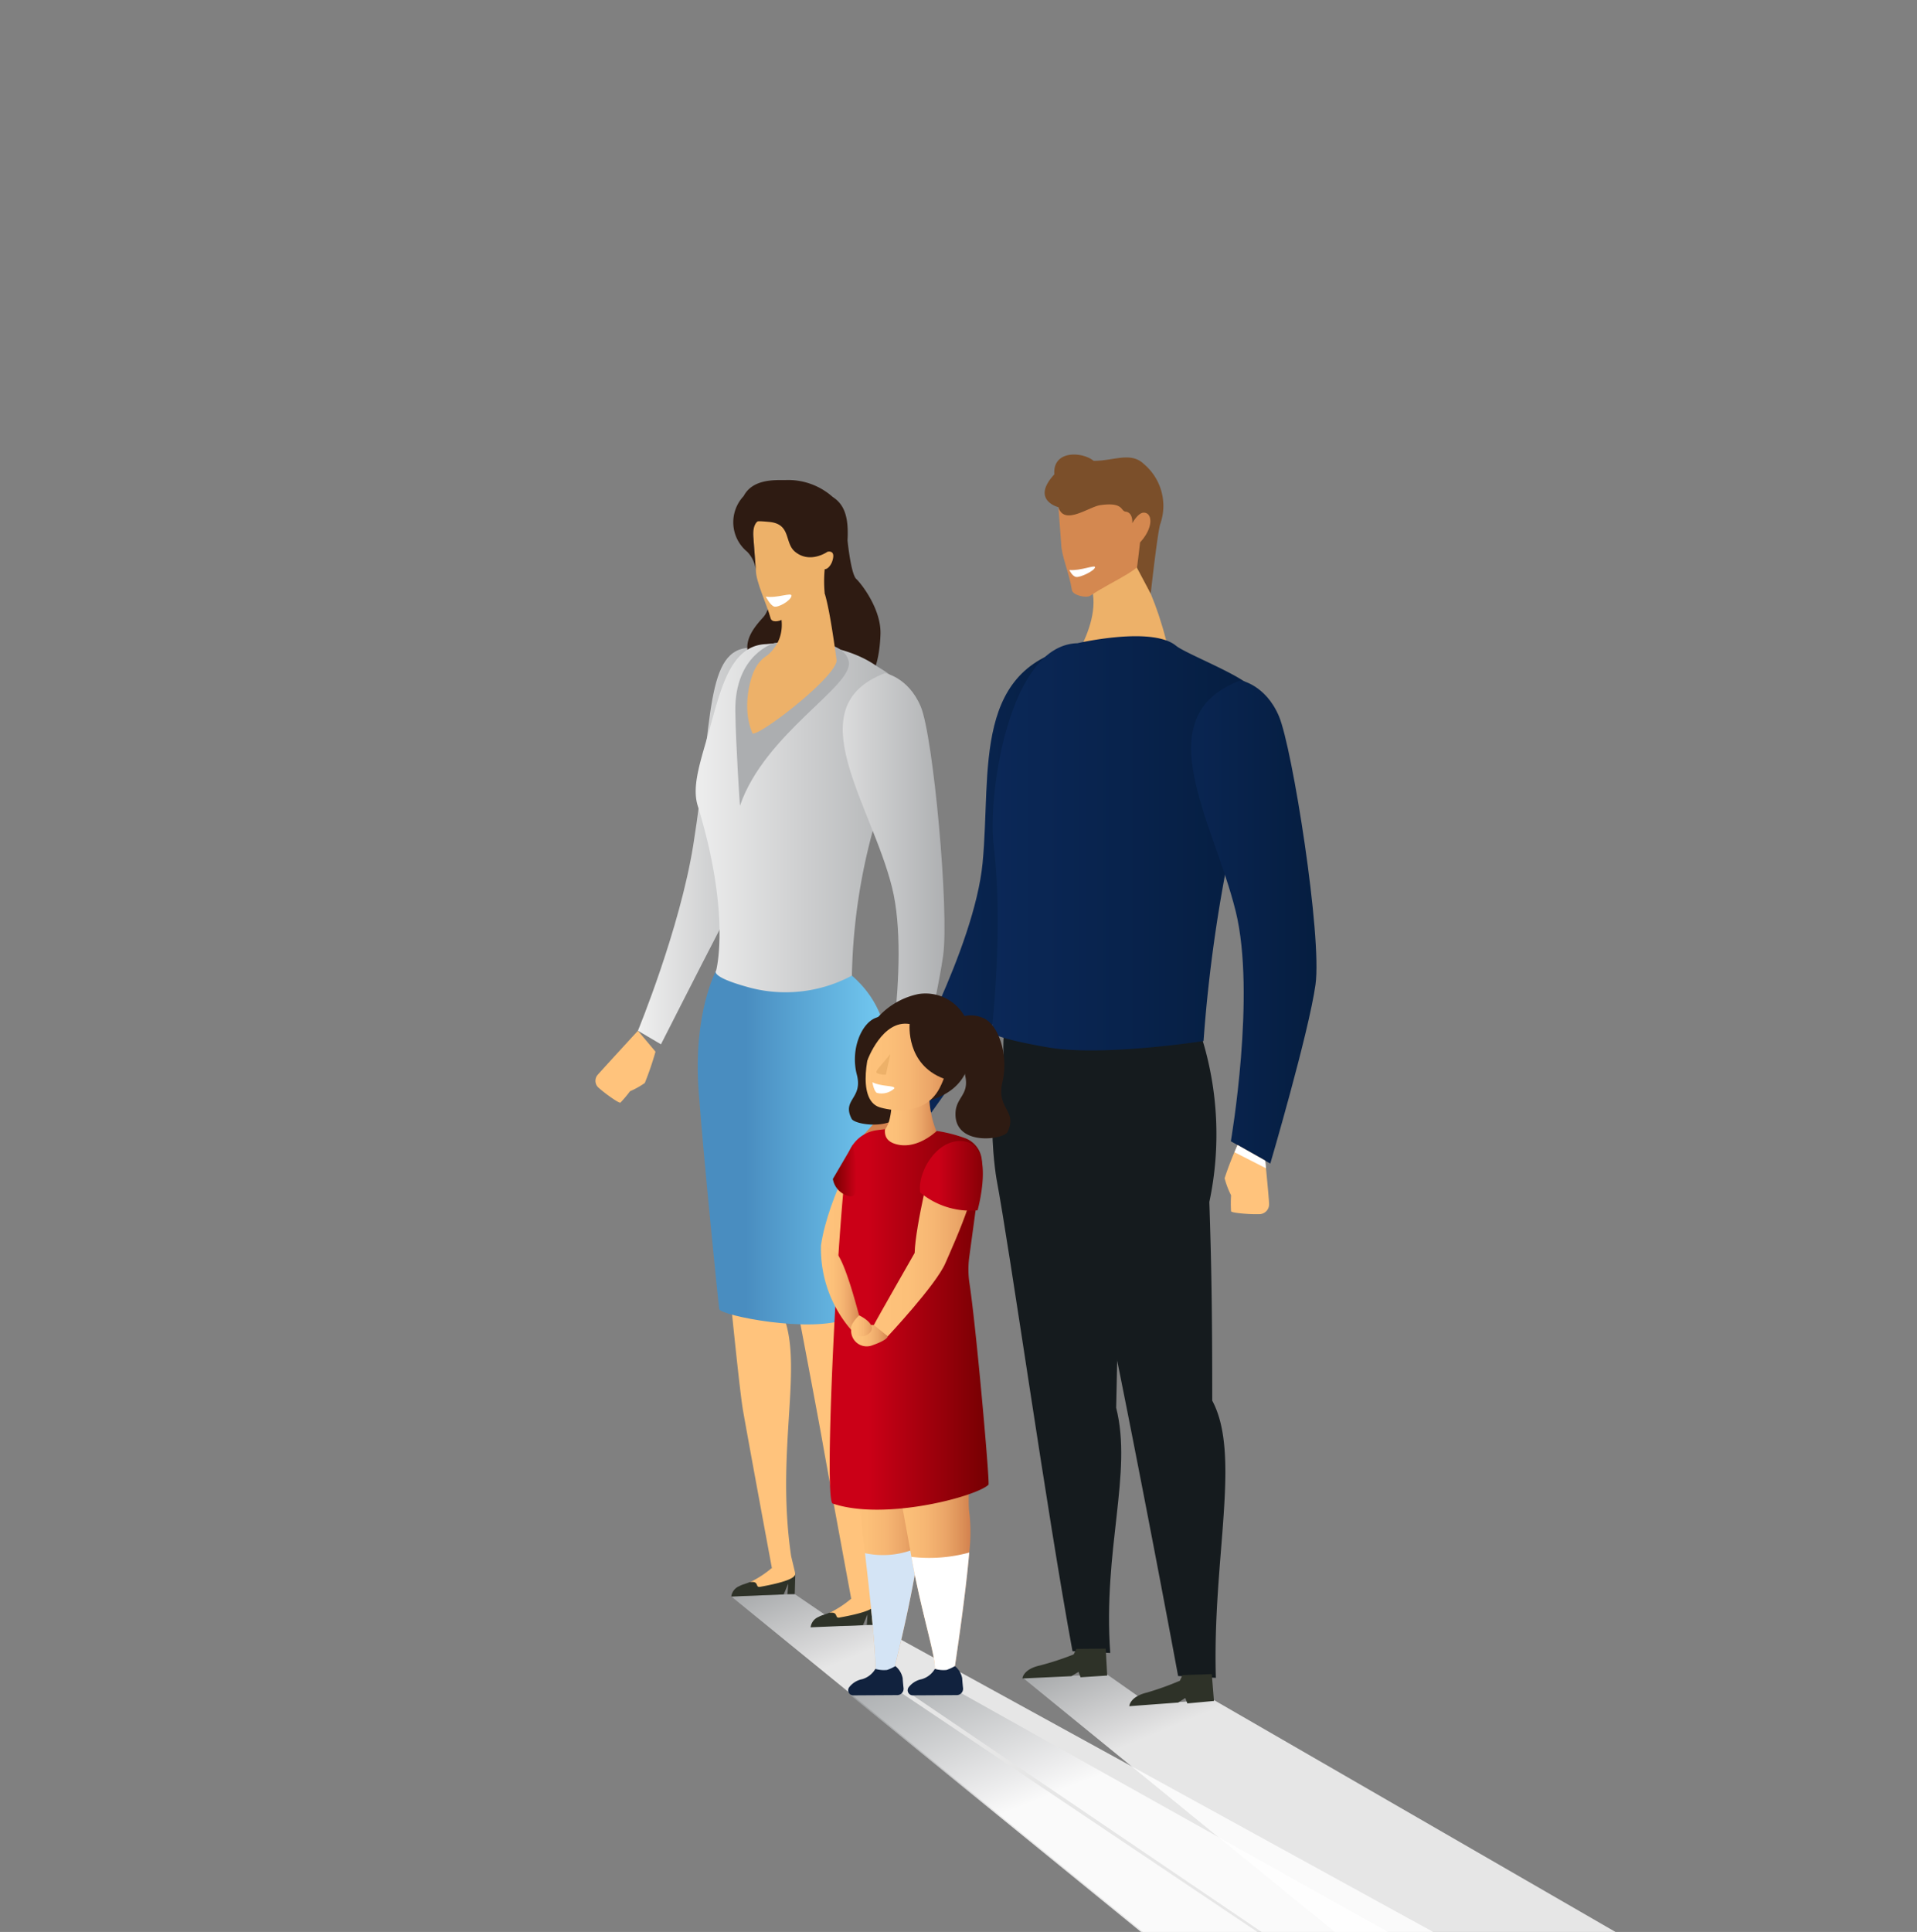<svg xmlns="http://www.w3.org/2000/svg" xmlns:xlink="http://www.w3.org/1999/xlink" width="264" height="266" viewBox="0 0 264 266">
  <rect x="0" y="0" width="264" height="266" fill="#808080" stroke="none"/>
  <defs>
    <clipPath id="clip-path">
      <rect id="Rectangle_1377" data-name="Rectangle 1377" width="264" height="266" transform="translate(1137 100)" fill="rgba(255,255,255,0.72)" stroke="#707070" stroke-width="1"/>
    </clipPath>
    <linearGradient id="linear-gradient" x1="0.261" y1="-0.032" x2="0.188" y2="-0.154" gradientUnits="objectBoundingBox">
      <stop offset="0" stop-color="#fff"/>
      <stop offset="0.144" stop-color="#eeeeef"/>
      <stop offset="0.725" stop-color="#aeb1b3"/>
      <stop offset="1" stop-color="#96999c"/>
    </linearGradient>
    <linearGradient id="linear-gradient-2" x1="0.261" y1="-0.032" x2="0.188" y2="-0.155" xlink:href="#linear-gradient"/>
    <linearGradient id="linear-gradient-3" x1="0.296" y1="0.024" x2="0.201" y2="-0.138" xlink:href="#linear-gradient"/>
    <linearGradient id="linear-gradient-4" x1="10.761" y1="0.5" x2="11.761" y2="0.5" gradientUnits="objectBoundingBox">
      <stop offset="0" stop-color="#ffc37c"/>
      <stop offset="1" stop-color="#d3824f"/>
    </linearGradient>
    <linearGradient id="linear-gradient-5" x1="16.924" y1="0.5" x2="17.924" y2="0.5" xlink:href="#linear-gradient-4"/>
    <linearGradient id="linear-gradient-6" y1="0.5" x2="1" y2="0.5" gradientUnits="objectBoundingBox">
      <stop offset="0" stop-color="#efefef"/>
      <stop offset="1" stop-color="#acaeb0"/>
    </linearGradient>
    <linearGradient id="linear-gradient-7" x1="-79.084" y1="-33.066" x2="-79.628" y2="-33.357" xlink:href="#linear-gradient-4"/>
    <linearGradient id="linear-gradient-8" y1="0.5" x2="1" y2="0.5" gradientUnits="objectBoundingBox">
      <stop offset="0.252" stop-color="#498dc0"/>
      <stop offset="1" stop-color="#77d0f7"/>
    </linearGradient>
    <linearGradient id="linear-gradient-10" x1="16.129" y1="0.707" x2="15.726" y2="1.934" gradientUnits="objectBoundingBox">
      <stop offset="0" stop-color="#fff"/>
      <stop offset="1" stop-color="#acaeb0"/>
    </linearGradient>
    <linearGradient id="linear-gradient-11" x1="-359.622" y1="0.505" x2="-359.974" y2="0.462" gradientUnits="objectBoundingBox">
      <stop offset="0" stop-color="#edb169"/>
      <stop offset="1" stop-color="#d48850"/>
    </linearGradient>
    <linearGradient id="linear-gradient-12" x1="20.811" y1="0.447" x2="21.41" y2="0.543" xlink:href="#linear-gradient-11"/>
    <linearGradient id="linear-gradient-13" x1="141.542" y1="0.298" x2="143.608" y2="0.872" xlink:href="#linear-gradient-11"/>
    <linearGradient id="linear-gradient-15" x1="-179.613" y1="0.583" x2="-181.885" y2="0.349" xlink:href="#linear-gradient-4"/>
    <linearGradient id="linear-gradient-16" x1="-88.009" y1="0.397" x2="-87.224" y2="0.544" gradientUnits="objectBoundingBox">
      <stop offset="0.03" stop-color="#293135"/>
      <stop offset="1" stop-color="#151b1e"/>
    </linearGradient>
    <linearGradient id="linear-gradient-17" x1="-50.913" y1="0.314" x2="-50.105" y2="0.542" xlink:href="#linear-gradient-16"/>
    <linearGradient id="linear-gradient-18" y1="0.5" x2="1" y2="0.5" gradientUnits="objectBoundingBox">
      <stop offset="0" stop-color="#0b2858"/>
      <stop offset="0.662" stop-color="#072148"/>
      <stop offset="1" stop-color="#051d3f"/>
    </linearGradient>
    <linearGradient id="linear-gradient-19" x1="132.125" y1="116.989" x2="131.581" y2="116.698" xlink:href="#linear-gradient-4"/>
    <linearGradient id="linear-gradient-20" x1="-132.186" y1="0.569" x2="-132.486" y2="0.519" xlink:href="#linear-gradient-11"/>
    <linearGradient id="linear-gradient-21" x1="-170.567" y1="0.446" x2="-169.958" y2="0.547" xlink:href="#linear-gradient-11"/>
    <linearGradient id="linear-gradient-22" x1="-944.95" y1="0.305" x2="-943.252" y2="0.921" xlink:href="#linear-gradient-11"/>
    <linearGradient id="linear-gradient-25" x1="-364.849" y1="0.639" x2="-365.639" y2="0.314" xlink:href="#linear-gradient-4"/>
    <linearGradient id="linear-gradient-26" y1="0.5" x2="1" y2="0.5" gradientUnits="objectBoundingBox">
      <stop offset="0" stop-color="#ffc37c"/>
      <stop offset="0.304" stop-color="#fcc079"/>
      <stop offset="0.528" stop-color="#f6b673"/>
      <stop offset="0.727" stop-color="#eba668"/>
      <stop offset="0.909" stop-color="#dc9058"/>
      <stop offset="1" stop-color="#d3824f"/>
    </linearGradient>
    <linearGradient id="linear-gradient-31" y1="0.5" x2="1" y2="0.5" gradientUnits="objectBoundingBox">
      <stop offset="0.276" stop-color="#cb0017"/>
      <stop offset="1" stop-color="#750002"/>
    </linearGradient>
    <linearGradient id="linear-gradient-35" x1="0" y1="0.5" x2="1" y2="0.5" xlink:href="#linear-gradient-26"/>
    <linearGradient id="linear-gradient-37" y1="0.5" x2="1" y2="0.5" gradientUnits="objectBoundingBox">
      <stop offset="0" stop-color="#750002"/>
      <stop offset="0.724" stop-color="#cb0017"/>
    </linearGradient>
    <linearGradient id="linear-gradient-38" x1="120.985" y1="4.639" x2="122.929" y2="5.646" xlink:href="#linear-gradient-11"/>
  </defs>
  <g id="Mask_Group_15400" data-name="Mask Group 15400" transform="translate(-1137 -100)" clip-path="url(#clip-path)">
    <g id="Community_Icon" data-name="Community Icon" transform="translate(4.674 35.149)">
      <path id="Path_36625" data-name="Path 36625" d="M762.617,1384l-11.607.728,98.348,67.052-101.4-71.273-11.674.4,156.638,127.631L921,1475.444Z" transform="translate(536.839 -1085.106)" opacity="0.8" fill="url(#linear-gradient)" style="mix-blend-mode: multiply;isolation: isolate"/>
      <path id="Path_36626" data-name="Path 36626" d="M689.277,1366.342l-8.743.337,102.149,66.628-104.327-71.2-8.743.322L826.25,1490.063l28.079-33.093Z" transform="translate(563.419 -1077.772)" opacity="0.8" fill="url(#linear-gradient-2)" style="mix-blend-mode: multiply;isolation: isolate"/>
      <path id="Path_36627" data-name="Path 36627" d="M712.14,1384.792l-6.674.3,104.444,70.819-105.966-71.117-7.1.242,156.638,127.631,28.079-33.093Z" transform="translate(552.565 -1086.814)" opacity="0.8" fill="url(#linear-gradient-3)" style="mix-blend-mode: multiply;isolation: isolate"/>
      <g id="Group_13282" data-name="Group 13282" transform="translate(1214.326 127.444)">
        <g id="Group_13267" data-name="Group 13267" transform="translate(0 3.501)">
          <path id="Path_36677" data-name="Path 36677" d="M696.518,1366.756h-1l.1-1.448-.619,1.484-7.219.3a1.774,1.774,0,0,1,1.067-1.418,3.9,3.9,0,0,1,.765-.311,26.083,26.083,0,0,0,3.505-1.5l.247-.709.008-.009,3.211.686.016.167Z" transform="translate(-658.148 -1209.132)" fill="#2e3228"/>
          <path id="Path_36678" data-name="Path 36678" d="M687.384,1309.533l.016.167c-.056.613-1.738,1.195-4.86,1.752-.691.124-.073-.876-1.4-.633a13.769,13.769,0,0,0,3.029-1.964l.008-.008s-3.075-16.586-3.959-21.605-7.106-37.841-7.919-40.947c-8.843-6.843-7.616-15.893-7.408-19.351h21.119a49.837,49.837,0,0,1,.877,21.318c.207,7.5-1.291,13.479-1.291,25.477,3.115,6.954-.955,18.626,1.243,33.491Z" transform="translate(-648.954 -1154.831)" fill="url(#linear-gradient-4)"/>
          <g id="Group_13266" data-name="Group 13266">
            <g id="Group_13265" data-name="Group 13265">
              <g id="Group_13259" data-name="Group 13259" transform="translate(15.759 79.798)">
                <path id="Path_36679" data-name="Path 36679" d="M678.355,1359.719h-1l.1-1.447-.619,1.483-7.22.3a1.776,1.776,0,0,1,1.067-1.419,3.959,3.959,0,0,1,.765-.31,25.989,25.989,0,0,0,3.505-1.5l.247-.709.008-.008,3.21.685.016.167Z" transform="translate(-666.666 -1286.125)" fill="#2e3228"/>
                <path id="Path_36680" data-name="Path 36680" d="M664.713,1247.362c.813,3.106,3.7,35.725,4.579,40.745s3.959,21.605,3.959,21.605l-.008.008a13.769,13.769,0,0,1-3.029,1.964c1.331-.244.713.757,1.4.633,3.121-.558,4.8-1.139,4.859-1.753l-.016-.167-.55-2.3c-2.2-14.865,1.873-26.536-1.243-33.491,0-12,4.838-17.777,4.63-25.274,0,0,.382-7.568-5.542-9.233S665.092,1242.594,664.713,1247.362Z" transform="translate(-664.713 -1239.723)" fill="url(#linear-gradient-5)"/>
              </g>
              <g id="Group_13260" data-name="Group 13260" transform="translate(0 23.085)">
                <path id="Path_36681" data-name="Path 36681" d="M663.825,1145.409c6.381,0,3.994,8.167,3.429,12.3-.6,4.369-4.886,20.953-7.745,26.468s-8.1,15.839-8.1,15.839l-3.173-1.871s5.762-13.96,7.621-25.557C658.612,1155.4,657.444,1145.409,663.825,1145.409Z" transform="translate(-642.385 -1145.409)" fill="url(#linear-gradient-6)"/>
                <path id="Path_36682" data-name="Path 36682" d="M646.776,1235.991a41.83,41.83,0,0,1-1.471,4.313,11.108,11.108,0,0,1-2.039,1.138,16.622,16.622,0,0,1-1.319,1.567c-.21.12-2.207-1.324-2.943-2a1.254,1.254,0,0,1-.159-1.859c.381-.452,5.512-6.038,5.512-6.038Z" transform="translate(-638.505 -1180.373)" fill="url(#linear-gradient-7)"/>
              </g>
              <path id="Path_36683" data-name="Path 36683" d="M664.462,1219.368s-3.205,5.838-2.4,16.625c.666,8.962,2.695,29.124,2.837,29.975s12.621,3.4,17.726,1.276l1.194-14.749,1.872,14.465s1.689-.62,1.793-1.869-.814-18.193,0-24.541,2.429-14.667-4.319-20.505Z" transform="translate(-647.844 -1151.81)" fill="url(#linear-gradient-8)"/>
              <g id="Group_13263" data-name="Group 13263" transform="translate(13.808)">
                <path id="Path_36684" data-name="Path 36684" d="M688.29,1128.936l-2.913,1.416a5.37,5.37,0,0,0-1.069-1.379c-3.474-3.119-7.52,1.213-7.52,1.213s-.3,2.9-1.276,3.988-2.678,2.93-2.109,5l12.164.267.381,1.769,4.166,1.414s1.345-1.344,1.514-6.055C691.751,1133.132,689.027,1129.633,688.29,1128.936Z" transform="translate(-666.18 -1115.322)" fill="#2e1b12"/>
                <path id="Path_36685" data-name="Path 36685" d="M671.227,1144.49c-4.756.128-6.179,5.628-7.705,11.187-1.3,4.753-2.649,8.22-1.776,11.069,4.619,15.067,2.532,22.714,2.532,22.714s-.9.766,4.059,2.168a19.336,19.336,0,0,0,14.641-1.491,81.721,81.721,0,0,1,3.441-21.911c5.657-18.987,3.03-18.655-.287-20.881C680.236,1143.388,671.227,1144.49,671.227,1144.49Z" transform="translate(-661.467 -1121.902)" fill="url(#linear-gradient-6)"/>
                <path id="Path_36686" data-name="Path 36686" d="M675.91,1144.182s-5.482,1.511-5.368,9.412c.067,4.622.639,13.295.639,12.976,3.441-10,15.681-16.475,14.98-19.85C685.336,1142.748,675.91,1144.182,675.91,1144.182Z" transform="translate(-665.084 -1121.735)" fill="url(#linear-gradient-10)"/>
                <g id="Group_13262" data-name="Group 13262" transform="translate(5.167)">
                  <path id="Path_36687" data-name="Path 36687" d="M683.406,1130.83c.424.8,1.008,1.976,2.156,10.415.122.9-1.779,2.946-4.083,4.974-2.983,2.624-6.641,5.21-7.465,5.21-1.63-3.654-.188-8.059.334-8.909a4.532,4.532,0,0,1,1.69-1.871c1.3-1.1,3.125-3.549,1.043-7.844Z" transform="translate(-671.335 -1116.512)" fill="url(#linear-gradient-11)"/>
                  <path id="Path_36688" data-name="Path 36688" d="M686.926,1134.056" transform="translate(-676.784 -1117.798)" fill="#212021"/>
                  <g id="Group_13261" data-name="Group 13261">
                    <path id="Path_36689" data-name="Path 36689" d="M674.962,1122.4c.019,1.553,1.441,4.487,2.024,6.548.179.635,1.15.448,1.725.125,2.883-1.622,6.845-2.705,6.619-6.354,2.413-7.873.373-8.231.373-8.231l-11.19-.2s.02,1.667.1,3.473Z" transform="translate(-671.835 -1109.918)" fill="url(#linear-gradient-12)"/>
                    <path id="Path_36690" data-name="Path 36690" d="M677.965,1123.449c-.894,2.8-1.517,4-1.37,4.569.055.212.85.346,1.72.069Z" transform="translate(-672.656 -1113.57)" fill="url(#linear-gradient-13)"/>
                    <path id="Path_36691" data-name="Path 36691" d="M682.657,1122.635a18.01,18.01,0,0,1,0-3.338c.5,0,.907-.717,1.011-1.01.62-1.748-.633-1.388-.633-1.388s-2.387,1.695-4.453,0c-1.5-1.231-.52-3.808-3.516-4.107-1.716-.171-1.659-.062-1.659-.062s-.7.406-.573,2.134.35,4.638.35,4.638a4.341,4.341,0,0,0-1.19-2.6,5.258,5.258,0,0,1-.5-7.671c1.222-2.332,4.155-2.212,5.719-2.206a9.222,9.222,0,0,1,6.551,2.33c1.612,1.036,2.215,2.764,2.037,5.985,0,0,.462,4.6,1.2,5.3,0,0,.4,1.746-2.712,2.644C683.531,1123.5,682.657,1122.635,682.657,1122.635Z" transform="translate(-670.059 -1107.02)" fill="#2e1b12"/>
                  </g>
                </g>
              </g>
              <g id="Group_13264" data-name="Group 13264" transform="translate(34.059 26.593)">
                <path id="Path_36692" data-name="Path 36692" d="M700.959,1151.243s3.205.531,4.927,4.592,3.943,28.173,3.082,34.324-4.823,22.717-4.823,22.717l-3.563-2.205s3.989-19.292,1.361-29.905C699.078,1169.189,688.774,1155.878,700.959,1151.243Z" transform="translate(-695.146 -1151.243)" fill="url(#linear-gradient-6)"/>
                <path id="Path_36693" data-name="Path 36693" d="M703.091,1250.071a41.806,41.806,0,0,0-1.652,4.246,11.106,11.106,0,0,0,.826,2.184,16.621,16.621,0,0,0,0,2.048c.084.227,2.541.409,3.542.364a1.254,1.254,0,0,0,1.319-1.32c0-.591-.491-5.521-.491-5.521Z" transform="translate(-697.655 -1190.643)" fill="url(#linear-gradient-15)"/>
              </g>
            </g>
          </g>
        </g>
        <g id="Group_13280" data-name="Group 13280" transform="translate(36.765)">
          <g id="Group_13279" data-name="Group 13279">
            <g id="Group_13270" data-name="Group 13270" transform="translate(17.89 79.734)">
              <g id="Group_13269" data-name="Group 13269">
                <g id="Group_13268" data-name="Group 13268">
                  <path id="Path_36694" data-name="Path 36694" d="M747.033,1253.354s.046,4.368-.579,31.947c2.278,8.977-1.84,19.462-.816,33.754l-5.2-.247c-3.493-18.851-8.557-54.863-10.476-65.078,0,0-2.685-15.781,3.6-19.681C740.1,1231.57,746.077,1247.858,747.033,1253.354Z" transform="translate(-729.395 -1233.793)" fill="url(#linear-gradient-16)"/>
                </g>
                <path id="Path_36695" data-name="Path 36695" d="M759.169,1234.249h-27.19c-.262,3.709-.006,18.01,11.387,25.363,1.666,5.345,9.134,43.948,12.627,62.8l5.2.248c-.5-16.431,3.523-30.66-.5-38.164,0-12.884-.129-19.3-.4-27.351A44.92,44.92,0,0,0,759.169,1234.249Z" transform="translate(-730.404 -1233.975)" fill="url(#linear-gradient-17)"/>
              </g>
              <path id="Path_36696" data-name="Path 36696" d="M772.13,1380.417l.3,3.7-3.662.337-.288-.742-.972.624-6.737.5s.035-1.29,2.409-1.87a39.806,39.806,0,0,0,4.562-1.638l.348-.773Z" transform="translate(-741.904 -1292.248)" fill="#2e3228"/>
              <path id="Path_36697" data-name="Path 36697" d="M747.764,1374.585l.2,3.709-3.67.236-.268-.75-.989.6-6.748.315s.07-1.288,2.46-1.8a39.987,39.987,0,0,0,4.6-1.512l.37-.764Z" transform="translate(-732.143 -1289.923)" fill="#2e3228"/>
            </g>
            <g id="Group_13278" data-name="Group 13278">
              <g id="Group_13277" data-name="Group 13277">
                <g id="Group_13276" data-name="Group 13276">
                  <g id="Group_13271" data-name="Group 13271" transform="translate(0 26.225)">
                    <path id="Path_36698" data-name="Path 36698" d="M733.726,1144.809s.287,1.948.581,6.687-4.468,30.586-7.545,36.523S712.7,1209.18,712.7,1209.18l-4.1-4.7s10.03-17.939,11.164-29.654C721,1162.045,718.116,1147.3,733.726,1144.809Z" transform="translate(-703.213 -1144.809)" fill="url(#linear-gradient-18)"/>
                    <path id="Path_36699" data-name="Path 36699" d="M708.549,1248.891a45.055,45.055,0,0,1-1.584,4.644,11.972,11.972,0,0,1-2.2,1.225,17.85,17.85,0,0,1-1.42,1.686c-.227.13-2.376-1.424-3.169-2.156a1.35,1.35,0,0,1-.171-2c.41-.487,5.934-6.5,5.934-6.5Z" transform="translate(-699.644 -1185.067)" fill="url(#linear-gradient-19)"/>
                    <path id="Path_36700" data-name="Path 36700" d="M709.259,1245.355l-.729.792,3.359,3.528.25-1.019Z" transform="translate(-703.187 -1184.894)" fill="#fff"/>
                  </g>
                  <g id="Group_13273" data-name="Group 13273" transform="translate(25.101)">
                    <path id="Path_36701" data-name="Path 36701" d="M754.675,1123.566c.491.933,4.487,5.366,6.621,18.724l-15.353-2.053s7.034-8.9,2.423-14.194Z" transform="translate(-743.204 -1110.115)" fill="url(#linear-gradient-20)"/>
                    <path id="Path_36702" data-name="Path 36702" d="M758.841,1133.049" transform="translate(-748.346 -1113.896)" fill="#212021"/>
                    <g id="Group_13272" data-name="Group 13272">
                      <path id="Path_36703" data-name="Path 36703" d="M744.845,1115.751c.021,1.672,1.123,4.081,1.479,6.421.106.7,1.971,1.162,2.558.762,3.083-2.1,7.917-3.865,7.393-5.709,2.6-8.476.134-9.992.134-9.992l-12.047-.213s.022,1.794.106,3.738Z" transform="translate(-742.573 -1103.519)" fill="url(#linear-gradient-21)"/>
                      <path id="Path_36704" data-name="Path 36704" d="M747.751,1116.88a6.058,6.058,0,0,0-1.954,4.811c.039.231,1.69.007,2.331.183Z" transform="translate(-743.131 -1107.45)" fill="url(#linear-gradient-22)"/>
                      <path id="Path_36705" data-name="Path 36705" d="M743.283,1108.436c.791,2.592,4.182-.059,5.78-.283,3.211-.449,2.766.813,3.457.893,1.089.126.932,1.6.932,1.6s.761-1.391,1.509-1.452c1.246-.1,1.52,1.967-.436,4.091-.194,1.749-.423,3.5-.423,3.5l1.89,3.557s.967-8.728,1.338-9.657a7.517,7.517,0,0,0-2.28-8.191c-1.789-1.739-4.163-.426-6.917-.438-1.522-1.268-5.666-1.522-5.412,1.86C739.423,1107.477,743.283,1108.436,743.283,1108.436Z" transform="translate(-741.388 -1101.197)" fill="#7b4f2a"/>
                    </g>
                  </g>
                  <g id="Group_13274" data-name="Group 13274" transform="translate(17.788 25.004)">
                    <path id="Path_36706" data-name="Path 36706" d="M741.059,1143.743c-9.5.258-12.354,20.927-11.546,27.7,1.4,11.758-.287,25.891-.287,25.891s.314.769,7.813,2.064,21.38-.883,21.38-.883a204.636,204.636,0,0,1,4.163-28.837c3.134-13.13,4.376-17.268,2.422-19.831-1.271-1.667-9.061-4.675-10.369-5.752C751.316,1141.357,741.059,1143.743,741.059,1143.743Z" transform="translate(-729.226 -1142.779)" fill="url(#linear-gradient-18)"/>
                  </g>
                  <g id="Group_13275" data-name="Group 13275" transform="translate(45.275 31.081)">
                    <path id="Path_36707" data-name="Path 36707" d="M781.728,1152.884s3.45.573,5.3,4.943,5.96,30.33,5.033,36.953-6.225,24.635-6.225,24.635l-5.432-3.069s3.492-20.254.664-31.679C777.988,1172.2,768.609,1157.875,781.728,1152.884Z" transform="translate(-774.937 -1152.884)" fill="url(#linear-gradient-18)"/>
                    <path id="Path_36708" data-name="Path 36708" d="M784.376,1259.28a44.945,44.945,0,0,0-1.779,4.572,11.948,11.948,0,0,0,.89,2.351,17.824,17.824,0,0,0,0,2.2c.09.245,2.735.441,3.813.392a1.351,1.351,0,0,0,1.42-1.421c0-.637-.529-5.944-.529-5.944Z" transform="translate(-777.99 -1195.301)" fill="url(#linear-gradient-25)"/>
                    <path id="Path_36709" data-name="Path 36709" d="M785.275,1259.28l-.424.989,4.342,2.21-.1-1.044Z" transform="translate(-778.889 -1195.301)" fill="#fff"/>
                  </g>
                </g>
              </g>
            </g>
          </g>
        </g>
        <g id="Group_13281" data-name="Group 13281" transform="translate(31.048 74.184)">
          <path id="Path_36710" data-name="Path 36710" d="M706.41,1328.308c.1.919-.739,2.316-.946,3.961-.814,6.517-3.468,16.925-3.468,16.925l-2.574.4c.244-1.84-.45-8.888-1.369-16.7-1.387-11.783-3.293-25.3-3.293-25.3s7.242-5.985,11.509-4.332S705.909,1323.742,706.41,1328.308Z" transform="translate(-691.98 -1255.825)" fill="url(#linear-gradient-26)"/>
          <path id="Path_36711" data-name="Path 36711" d="M707.647,1351.691c-.814,6.517-3.469,16.925-3.469,16.925l-2.574.4c.244-1.84-.45-8.888-1.369-16.7a11.725,11.725,0,0,0,6.33-.39A3.362,3.362,0,0,1,707.647,1351.691Z" transform="translate(-694.163 -1275.246)" fill="#d4e4f5"/>
          <path id="Path_36712" data-name="Path 36712" d="M703.888,1229.971a4.838,4.838,0,0,0-3.721,0c-1.969.842-3.4,4.426-2.52,7.773s-2.094,3.4-.717,6.088c.489.952,6.957,1.762,7.178-1.945.137-2.3-1.942-2.411-1.336-4.907S703.888,1229.971,703.888,1229.971Z" transform="translate(-692.698 -1226.571)" fill="#2e1b12"/>
          <path id="Path_36713" data-name="Path 36713" d="M715.635,1327.223a23.746,23.746,0,0,1-.046,5.213c-.566,6.643-2.148,16.79-2.148,16.79l-2.589-.768c.126-1.817-1.874-7.776-3.229-15.424-2.108-11.9-4.894-25.762-4.894-25.762s6.86-6.422,11.221-5.033S714.855,1322.7,715.635,1327.223Z" transform="translate(-695.157 -1255.452)" fill="url(#linear-gradient-26)"/>
          <path id="Path_36714" data-name="Path 36714" d="M700.129,1378.973a3.079,3.079,0,0,1-1.818,1.416,2.987,2.987,0,0,0-1.79,1.114.7.7,0,0,0,.57,1.113l6.059-.035a.871.871,0,0,0,.862-.963c-.047-.448-.1-.971-.121-1.372a2.88,2.88,0,0,0-1-1.661,6.225,6.225,0,0,1-1.153.533A4.293,4.293,0,0,1,700.129,1378.973Z" transform="translate(-692.628 -1285.968)" fill="#11223e"/>
          <path id="Path_36715" data-name="Path 36715" d="M696.169,1256.8s-5,8.431-6.009,15.306c0,0,2.432,3.281,3.422.977S701.671,1258.445,696.169,1256.8Z" transform="translate(-690.146 -1237.417)" fill="url(#linear-gradient-26)"/>
          <path id="Path_36716" data-name="Path 36716" d="M701.737,1228.983a10.275,10.275,0,0,1,6.474-4.334,6.187,6.187,0,0,1,7.081,5.22c.524,3.413-.01,7.836-5.579,9.429Z" transform="translate(-694.762 -1224.564)" fill="#2e1b12"/>
          <path id="Path_36717" data-name="Path 36717" d="M703.437,1251.489l6.3,3.743,1.592-4.436a13.873,13.873,0,0,1-.943-4.2,17.265,17.265,0,0,1,.1-3.728l-5.48,2.38a9.988,9.988,0,0,1,.134,1.229,8.863,8.863,0,0,1-.272,2.834A3.939,3.939,0,0,1,703.437,1251.489Z" transform="translate(-695.439 -1231.861)" fill="url(#linear-gradient-26)"/>
          <path id="Path_36718" data-name="Path 36718" d="M702.3,1242.523s5.919,1.972,8.3-2.683c2.57-5.023.351-8.944-1.678-9.328-4.045-.766-6.511.639-7.332,2.236S699.036,1241.464,702.3,1242.523Z" transform="translate(-694.226 -1226.85)" fill="url(#linear-gradient-26)"/>
          <path id="Path_36719" data-name="Path 36719" d="M714.024,1304.615c-1.711,1.635-14.345,5.013-21.464,2.584-1.276-.435.766-39.8,1.983-47.406a4.787,4.787,0,0,1,4.081-3.99q.53-.074,1.15-.135c-.088.935.232,1.814,1.861,2.133,2.168.423,4.218-.944,5.272-1.9a19.969,19.969,0,0,1,4.032,1.046,3.545,3.545,0,0,1,2.144,3.743l-.407,3-1.3,9.564a12.648,12.648,0,0,0,.028,3.618c.553,3.635,1.431,12.49,2.019,19.226C713.839,1300.842,714.11,1304.532,714.024,1304.615Z" transform="translate(-690.942 -1236.965)" fill="url(#linear-gradient-31)"/>
          <path id="Path_36720" data-name="Path 36720" d="M706.516,1229.923s-.561,5.553,4.707,7.52c2.094.782,3.185-7.7-1.191-9.391s-8.693.318-9.209,3.278-.123,3.578-.123,3.578S702.748,1229.276,706.516,1229.923Z" transform="translate(-694.291 -1225.708)" fill="#2e1b12"/>
          <path id="Path_36721" data-name="Path 36721" d="M710.381,1260.511s-2.416,9.554-2.509,13.355c0,0-5.3,9.259-5.613,9.918s1.913,1.559,1.913,1.559,6.651-7.093,7.933-10.074,5.83-12.674,4.01-15.567S710.381,1260.511,710.381,1260.511Z" transform="translate(-694.958 -1238.132)" fill="url(#linear-gradient-26)"/>
          <path id="Path_36722" data-name="Path 36722" d="M690.151,1282.251a17.062,17.062,0,0,0,4.157,11.635s1.265-1.522,1.1-1.995-1.972-7.726-3.3-8.758S690.151,1282.251,690.151,1282.251Z" transform="translate(-690.137 -1247.56)" fill="url(#linear-gradient-26)"/>
          <path id="Path_36723" data-name="Path 36723" d="M700.19,1300.484s-2.965-.022-3.13.675a2.145,2.145,0,0,0,2.931,2.118c2.168-.76,2.113-1.235,2.113-1.235Z" transform="translate(-692.89 -1254.831)" fill="url(#linear-gradient-26)"/>
          <path id="Path_36724" data-name="Path 36724" d="M698.157,1298.289s2.382,1.1,1.573,2.273a1.588,1.588,0,0,1-2.677-.279C696.8,1299.533,698.157,1298.289,698.157,1298.289Z" transform="translate(-692.882 -1253.957)" fill="url(#linear-gradient-35)"/>
          <path id="Path_36725" data-name="Path 36725" d="M712.858,1265.461a10.831,10.831,0,0,0,7.9,2.444s2.362-8.372-1.426-9.4S712.416,1262.439,712.858,1265.461Z" transform="translate(-699.179 -1238.041)" fill="url(#linear-gradient-31)"/>
          <path id="Path_36726" data-name="Path 36726" d="M695.621,1259.255l-2.74,4.686a2.894,2.894,0,0,0,2.4,2.391C697.334,1266.548,695.621,1259.255,695.621,1259.255Z" transform="translate(-691.231 -1238.395)" fill="url(#linear-gradient-37)"/>
          <path id="Path_36727" data-name="Path 36727" d="M721.188,1230.019a4.347,4.347,0,0,1,3.722,0c1.968.948,3.4,4.983,2.52,8.752s2.094,3.832.716,6.855c-.488,1.072-6.957,1.984-7.178-2.191-.136-2.586,1.943-2.714,1.336-5.525S721.188,1230.019,721.188,1230.019Z" transform="translate(-702.426 -1226.571)" fill="#2e1b12"/>
          <path id="Path_36728" data-name="Path 36728" d="M718.834,1352.587c-.566,6.643-2.148,16.79-2.148,16.79l-2.589-.769c.126-1.817-1.874-7.776-3.229-15.424A20.934,20.934,0,0,0,718.834,1352.587Z" transform="translate(-698.402 -1275.604)" fill="#fff"/>
          <path id="Path_36729" data-name="Path 36729" d="M713.757,1378.973a3.078,3.078,0,0,1-1.818,1.416,2.985,2.985,0,0,0-1.79,1.114.7.7,0,0,0,.569,1.113l6.059-.035a.871.871,0,0,0,.862-.963c-.048-.448-.1-.971-.121-1.372a2.883,2.883,0,0,0-1-1.661,6.218,6.218,0,0,1-1.152.533A4.3,4.3,0,0,1,713.757,1378.973Z" transform="translate(-698.061 -1285.968)" fill="#11223e"/>
          <path id="Path_36730" data-name="Path 36730" d="M704.773,1238.441c-1.226,1.537-1.934,2.15-1.93,2.519,0,.136.59.348,1.316.325Z" transform="translate(-695.203 -1230.097)" fill="url(#linear-gradient-38)"/>
        </g>
        <path id="Path_36731" data-name="Path 36731" d="M750.58,1126.927c.041-.386-2,.513-3.533.379,0,0,.359.841.92.953S750.529,1127.408,750.58,1126.927Z" transform="translate(-681.778 -1111.416)" fill="#fff"/>
        <path id="Path_36732" data-name="Path 36732" d="M681.065,1133.415c.069-.535-2.024.372-3.542.107,0,0,.592,1.19,1.146,1.373S680.979,1134.083,681.065,1133.415Z" transform="translate(-654.061 -1113.973)" fill="#fff"/>
        <path id="Path_36733" data-name="Path 36733" d="M704.95,1245.762c.2-.432-1.805-.232-3.013-.864,0,0,.179,1.161.6,1.465A2.574,2.574,0,0,0,704.95,1245.762Z" transform="translate(-663.794 -1158.487)" fill="#fff"/>
      </g>
    </g>
  </g>
</svg>
